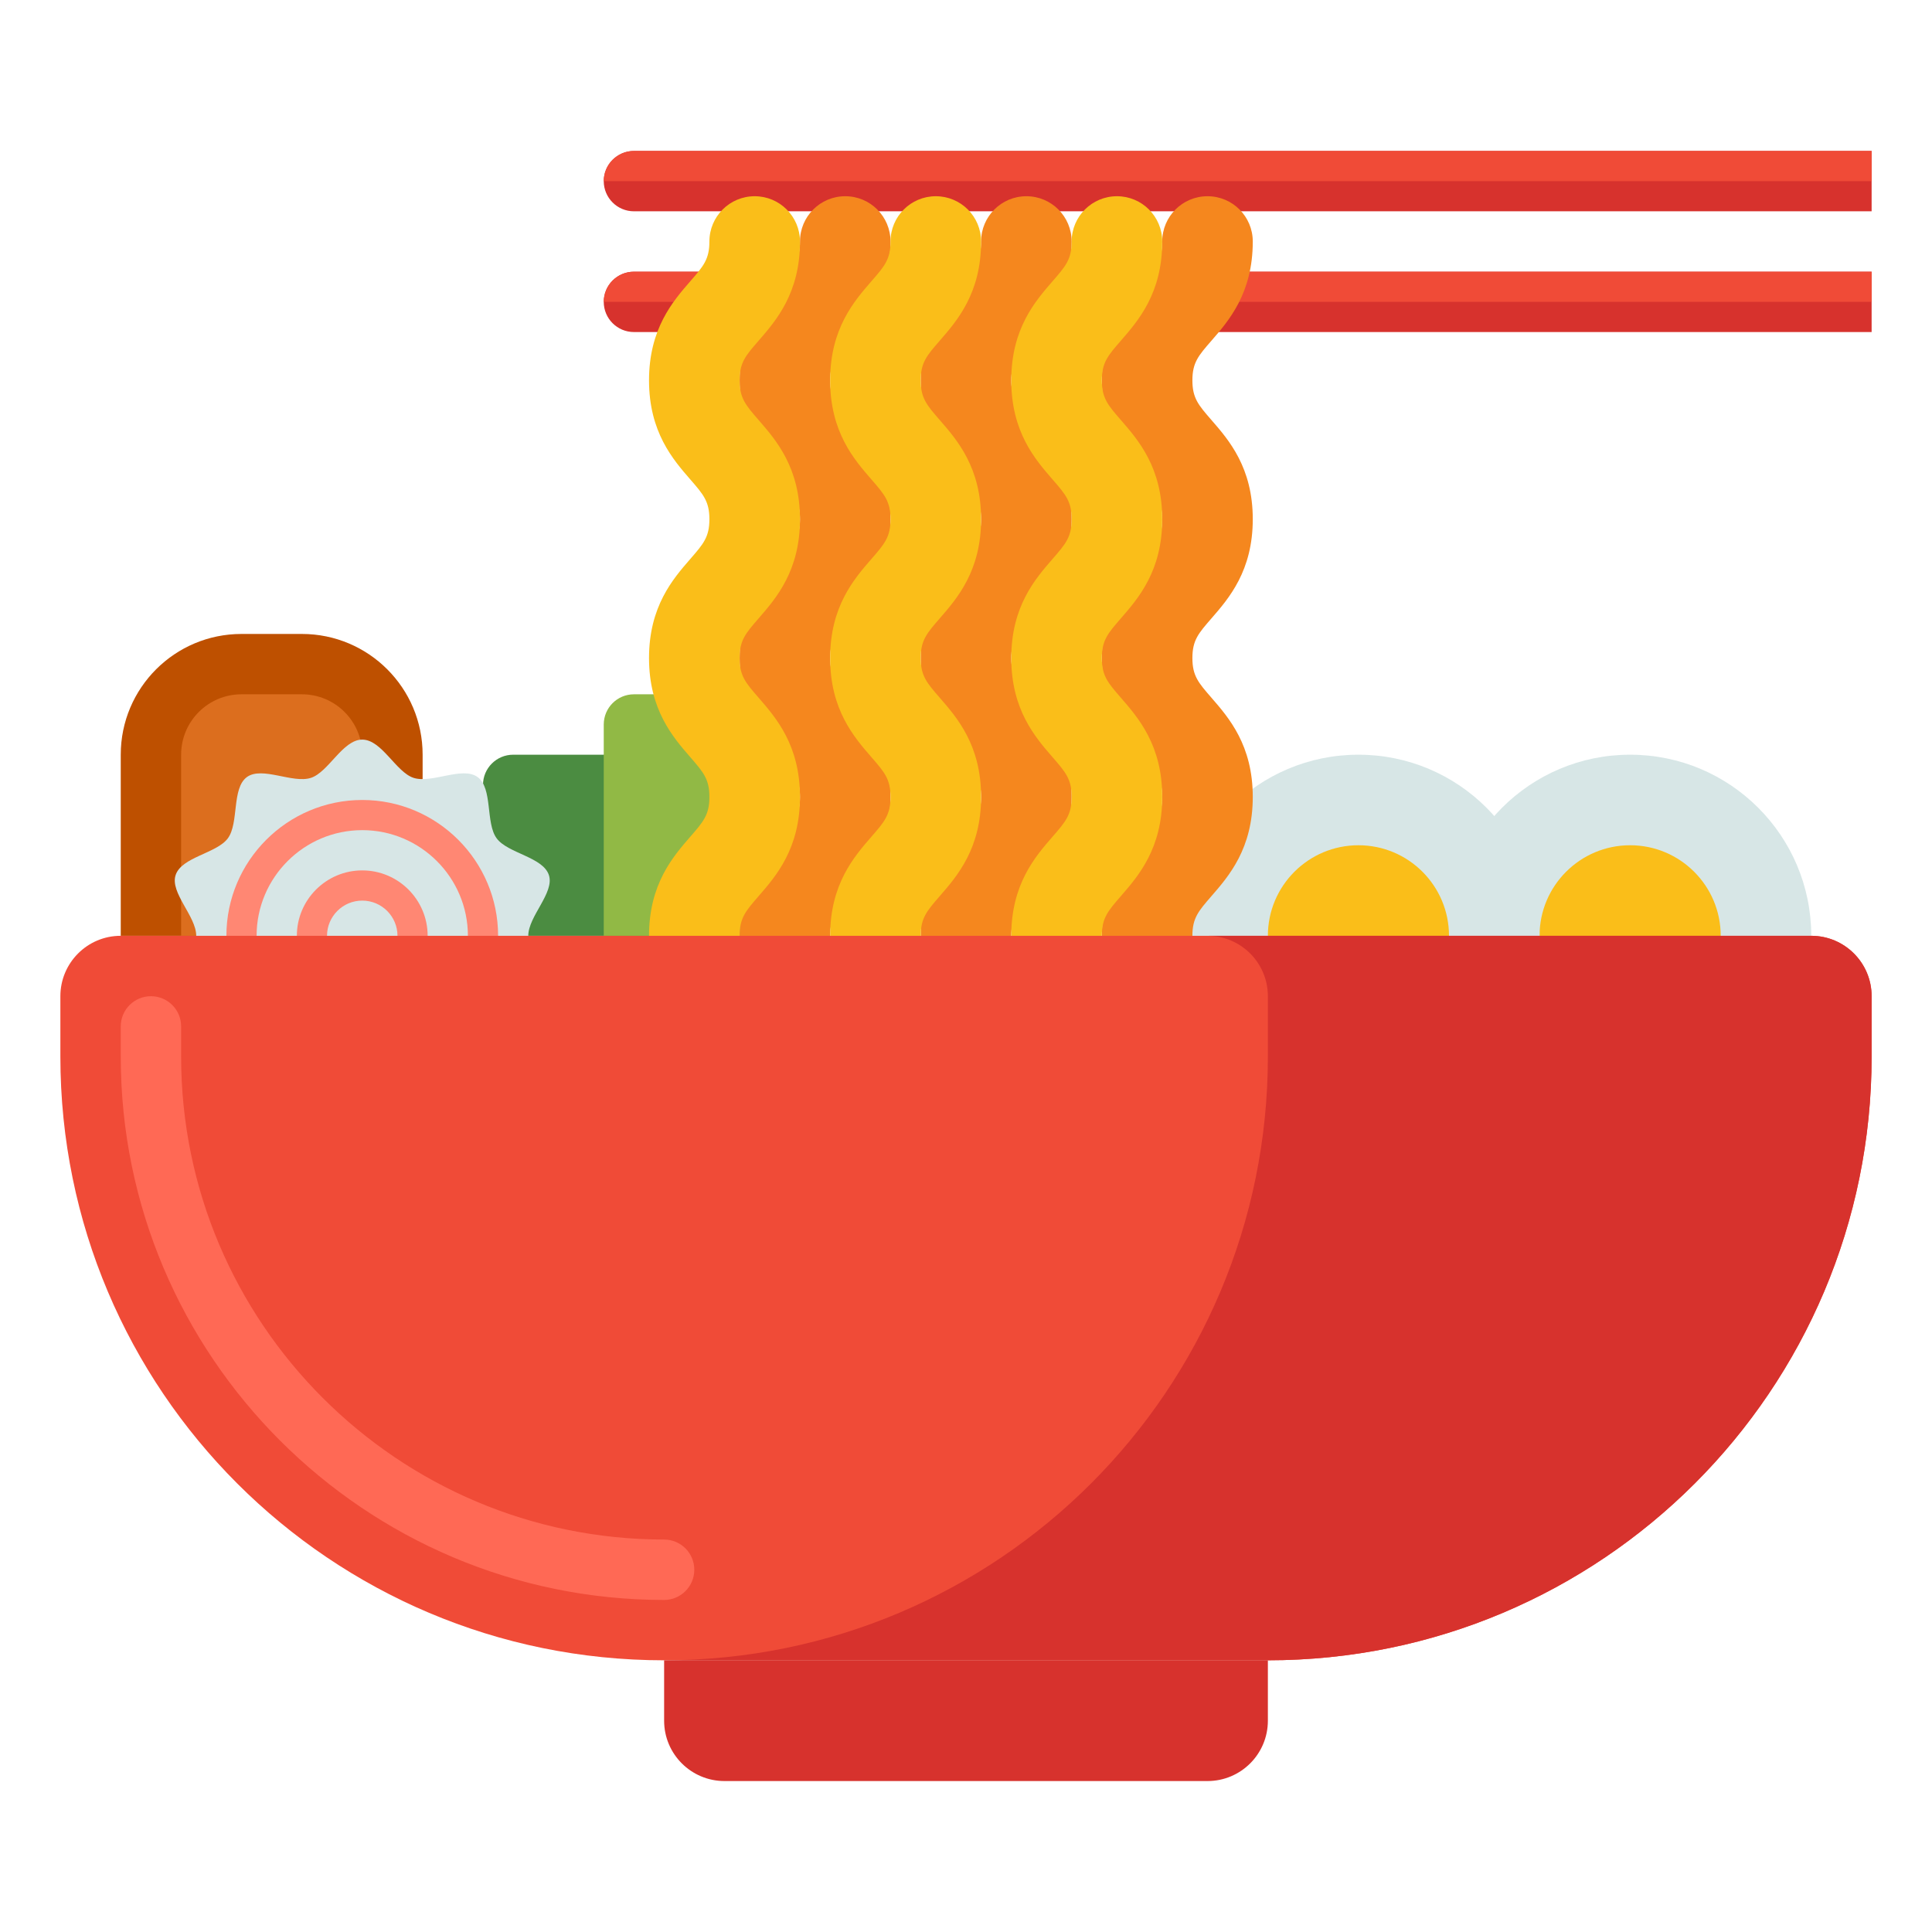 <svg width="60" height="60" viewBox="0 0 60 60" fill="none" xmlns="http://www.w3.org/2000/svg">
<path d="M9.375 19.688H7.5C5.429 19.688 3.75 21.366 3.75 23.438V29.062H13.125V23.438C13.125 21.366 11.446 19.688 9.375 19.688Z" fill="#BE5000"/>
<path d="M9.375 21.562H7.5C6.464 21.562 5.625 22.402 5.625 23.438V29.062H11.25V23.438C11.25 22.402 10.411 21.562 9.375 21.562Z" fill="#DC6E1E"/>
<path d="M15.938 23.438H19.688C20.205 23.438 20.625 23.857 20.625 24.375V29.062H15V24.375C15 23.857 15.42 23.438 15.938 23.438Z" fill="#4B8C41"/>
<path d="M19.688 21.562H23.438C23.955 21.562 24.375 21.982 24.375 22.5V29.062H18.75V22.5C18.75 21.982 19.17 21.562 19.688 21.562Z" fill="#91B945"/>
<path d="M50.625 34.688C53.732 34.688 56.25 32.169 56.25 29.062C56.25 25.956 53.732 23.438 50.625 23.438C47.518 23.438 45 25.956 45 29.062C45 32.169 47.518 34.688 50.625 34.688Z" fill="#D7E6E6"/>
<path d="M16.406 29.062C16.406 28.456 17.225 27.727 17.047 27.179C16.863 26.611 15.766 26.504 15.422 26.032C15.075 25.555 15.309 24.48 14.832 24.132C14.36 23.789 13.411 24.341 12.844 24.157C12.296 23.979 11.857 22.969 11.25 22.969C10.643 22.969 10.204 23.979 9.656 24.157C9.089 24.341 8.14 23.789 7.668 24.132C7.191 24.48 7.425 25.555 7.078 26.032C6.734 26.504 5.637 26.611 5.453 27.179C5.275 27.727 6.094 28.456 6.094 29.062C6.094 29.669 5.275 30.398 5.453 30.946C5.637 31.514 6.734 31.621 7.078 32.093C7.425 32.57 7.191 33.645 7.668 33.993C8.14 34.336 9.089 33.784 9.656 33.968C10.204 34.146 10.643 35.156 11.25 35.156C11.857 35.156 12.296 34.146 12.844 33.968C13.411 33.783 14.36 34.336 14.832 33.993C15.309 33.645 15.075 32.57 15.422 32.093C15.766 31.621 16.863 31.514 17.047 30.946C17.225 30.398 16.406 29.669 16.406 29.062Z" fill="#D7E6E6"/>
<path d="M11.25 33.281C8.924 33.281 7.031 31.389 7.031 29.062C7.031 26.736 8.924 24.844 11.25 24.844C13.576 24.844 15.469 26.736 15.469 29.062C15.469 31.389 13.576 33.281 11.25 33.281ZM11.25 25.781C9.441 25.781 7.969 27.253 7.969 29.062C7.969 30.872 9.441 32.344 11.25 32.344C13.059 32.344 14.531 30.872 14.531 29.062C14.531 27.253 13.059 25.781 11.25 25.781Z" fill="#FF8773"/>
<path d="M11.25 31.094C10.13 31.094 9.219 30.183 9.219 29.062C9.219 27.942 10.13 27.031 11.25 27.031C12.37 27.031 13.281 27.942 13.281 29.062C13.281 30.183 12.37 31.094 11.25 31.094ZM11.25 27.969C10.647 27.969 10.156 28.459 10.156 29.062C10.156 29.666 10.647 30.156 11.25 30.156C11.853 30.156 12.344 29.666 12.344 29.062C12.344 28.459 11.853 27.969 11.25 27.969Z" fill="#FF8773"/>
<path d="M50.625 31.875C52.178 31.875 53.438 30.616 53.438 29.062C53.438 27.509 52.178 26.25 50.625 26.25C49.072 26.25 47.812 27.509 47.812 29.062C47.812 30.616 49.072 31.875 50.625 31.875Z" fill="#FABE19"/>
<path d="M42.188 34.688C45.294 34.688 47.812 32.169 47.812 29.062C47.812 25.956 45.294 23.438 42.188 23.438C39.081 23.438 36.562 25.956 36.562 29.062C36.562 32.169 39.081 34.688 42.188 34.688Z" fill="#D7E6E6"/>
<path d="M42.188 31.875C43.741 31.875 45 30.616 45 29.062C45 27.509 43.741 26.25 42.188 26.25C40.634 26.25 39.375 27.509 39.375 29.062C39.375 30.616 40.634 31.875 42.188 31.875Z" fill="#FABE19"/>
<path d="M19.688 6.562H58.125V4.688H19.688C19.17 4.688 18.75 5.107 18.75 5.625C18.75 6.143 19.17 6.562 19.688 6.562Z" fill="#D7322D"/>
<path d="M19.688 10.312H58.125V8.438H19.688C19.17 8.438 18.75 8.857 18.75 9.375C18.75 9.893 19.17 10.312 19.688 10.312Z" fill="#D7322D"/>
<path d="M18.75 5.625H58.125V4.688H19.688C19.17 4.688 18.75 5.107 18.75 5.625Z" fill="#F04B37"/>
<path d="M18.75 9.375H58.125V8.438H19.688C19.17 8.438 18.75 8.857 18.75 9.375Z" fill="#F04B37"/>
<path d="M24.375 30.469C23.598 30.469 22.969 29.839 22.969 29.062C22.969 27.458 23.71 26.606 24.251 25.983C24.658 25.516 24.844 25.302 24.844 24.75C24.844 24.198 24.658 23.984 24.251 23.516C23.71 22.893 22.969 22.041 22.969 20.437C22.969 18.833 23.71 17.98 24.251 17.358C24.658 16.89 24.844 16.677 24.844 16.125C24.844 15.573 24.658 15.359 24.251 14.891C23.71 14.269 22.969 13.416 22.969 11.812C22.969 10.208 23.71 9.356 24.251 8.733C24.658 8.266 24.844 8.052 24.844 7.5C24.844 6.723 25.473 6.094 26.25 6.094C27.027 6.094 27.656 6.723 27.656 7.5C27.656 9.104 26.915 9.956 26.374 10.579C25.967 11.046 25.781 11.26 25.781 11.812C25.781 12.364 25.967 12.578 26.374 13.046C26.915 13.668 27.656 14.521 27.656 16.124C27.656 17.728 26.915 18.581 26.374 19.203C25.967 19.671 25.781 19.884 25.781 20.437C25.781 20.989 25.967 21.202 26.374 21.67C26.915 22.293 27.656 23.145 27.656 24.749C27.656 26.353 26.915 27.206 26.374 27.828C25.967 28.297 25.781 28.51 25.781 29.062C25.781 29.839 25.152 30.469 24.375 30.469Z" fill="#F5871E"/>
<path d="M21.562 30.469C20.786 30.469 20.156 29.839 20.156 29.062C20.156 27.458 20.898 26.606 21.439 25.983C21.846 25.516 22.031 25.302 22.031 24.75C22.031 24.198 21.846 23.984 21.439 23.516C20.898 22.893 20.156 22.041 20.156 20.437C20.156 18.833 20.898 17.98 21.439 17.358C21.846 16.89 22.031 16.677 22.031 16.125C22.031 15.573 21.846 15.359 21.439 14.891C20.898 14.269 20.156 13.416 20.156 11.812C20.156 10.208 20.898 9.356 21.439 8.733C21.846 8.266 22.031 8.052 22.031 7.5C22.031 6.723 22.661 6.094 23.438 6.094C24.214 6.094 24.844 6.723 24.844 7.5C24.844 9.104 24.102 9.956 23.561 10.579C23.154 11.046 22.969 11.26 22.969 11.812C22.969 12.364 23.154 12.578 23.561 13.046C24.102 13.668 24.844 14.521 24.844 16.124C24.844 17.728 24.102 18.581 23.561 19.203C23.154 19.671 22.969 19.884 22.969 20.437C22.969 20.989 23.154 21.202 23.561 21.67C24.102 22.293 24.844 23.145 24.844 24.749C24.844 26.353 24.102 27.206 23.561 27.828C23.154 28.297 22.969 28.51 22.969 29.062C22.969 29.839 22.339 30.469 21.562 30.469Z" fill="#FABE19"/>
<path d="M30 30.469C29.223 30.469 28.594 29.839 28.594 29.062C28.594 27.458 29.335 26.606 29.876 25.983C30.283 25.516 30.469 25.302 30.469 24.75C30.469 24.198 30.283 23.984 29.876 23.516C29.335 22.893 28.594 22.041 28.594 20.437C28.594 18.833 29.335 17.98 29.876 17.358C30.283 16.89 30.469 16.677 30.469 16.125C30.469 15.573 30.283 15.359 29.876 14.891C29.335 14.269 28.594 13.416 28.594 11.812C28.594 10.208 29.335 9.356 29.876 8.733C30.283 8.266 30.469 8.052 30.469 7.5C30.469 6.723 31.098 6.094 31.875 6.094C32.652 6.094 33.281 6.723 33.281 7.5C33.281 9.104 32.54 9.956 31.999 10.579C31.592 11.046 31.406 11.26 31.406 11.812C31.406 12.364 31.592 12.578 31.999 13.046C32.54 13.668 33.281 14.521 33.281 16.124C33.281 17.728 32.54 18.581 31.999 19.203C31.592 19.671 31.406 19.884 31.406 20.437C31.406 20.989 31.592 21.202 31.999 21.67C32.54 22.293 33.281 23.145 33.281 24.749C33.281 26.353 32.54 27.206 31.999 27.828C31.592 28.297 31.406 28.51 31.406 29.062C31.406 29.839 30.777 30.469 30 30.469Z" fill="#F5871E"/>
<path d="M27.188 30.469C26.411 30.469 25.781 29.839 25.781 29.062C25.781 27.458 26.523 26.606 27.064 25.983C27.471 25.516 27.656 25.302 27.656 24.75C27.656 24.198 27.471 23.984 27.064 23.516C26.523 22.893 25.781 22.041 25.781 20.437C25.781 18.833 26.523 17.98 27.064 17.358C27.471 16.89 27.656 16.677 27.656 16.125C27.656 15.573 27.471 15.359 27.064 14.891C26.523 14.269 25.781 13.416 25.781 11.812C25.781 10.208 26.523 9.356 27.064 8.733C27.471 8.266 27.656 8.052 27.656 7.5C27.656 6.723 28.286 6.094 29.062 6.094C29.839 6.094 30.469 6.723 30.469 7.5C30.469 9.104 29.727 9.956 29.186 10.579C28.779 11.046 28.594 11.26 28.594 11.812C28.594 12.364 28.779 12.578 29.186 13.046C29.727 13.668 30.469 14.521 30.469 16.124C30.469 17.728 29.727 18.581 29.186 19.203C28.779 19.671 28.594 19.884 28.594 20.437C28.594 20.989 28.779 21.202 29.186 21.67C29.727 22.293 30.469 23.145 30.469 24.749C30.469 26.353 29.727 27.206 29.186 27.828C28.779 28.297 28.594 28.51 28.594 29.062C28.594 29.839 27.964 30.469 27.188 30.469Z" fill="#FABE19"/>
<path d="M35.625 30.469C34.848 30.469 34.219 29.839 34.219 29.062C34.219 27.458 34.96 26.606 35.501 25.983C35.908 25.516 36.094 25.302 36.094 24.75C36.094 24.198 35.908 23.984 35.501 23.516C34.96 22.893 34.219 22.041 34.219 20.437C34.219 18.833 34.96 17.98 35.501 17.358C35.908 16.89 36.094 16.677 36.094 16.125C36.094 15.573 35.908 15.359 35.501 14.891C34.96 14.269 34.219 13.416 34.219 11.812C34.219 10.208 34.96 9.356 35.501 8.733C35.908 8.266 36.094 8.052 36.094 7.5C36.094 6.723 36.723 6.094 37.5 6.094C38.277 6.094 38.906 6.723 38.906 7.5C38.906 9.104 38.165 9.956 37.624 10.579C37.217 11.046 37.031 11.26 37.031 11.812C37.031 12.364 37.217 12.578 37.624 13.046C38.165 13.668 38.906 14.521 38.906 16.124C38.906 17.728 38.165 18.581 37.624 19.203C37.217 19.671 37.031 19.884 37.031 20.437C37.031 20.989 37.217 21.202 37.624 21.67C38.165 22.293 38.906 23.145 38.906 24.749C38.906 26.353 38.165 27.206 37.624 27.828C37.217 28.297 37.031 28.51 37.031 29.062C37.031 29.839 36.402 30.469 35.625 30.469Z" fill="#F5871E"/>
<path d="M32.812 30.469C32.036 30.469 31.406 29.839 31.406 29.062C31.406 27.458 32.148 26.606 32.689 25.983C33.096 25.516 33.281 25.302 33.281 24.75C33.281 24.198 33.096 23.984 32.689 23.516C32.148 22.893 31.406 22.041 31.406 20.437C31.406 18.833 32.148 17.98 32.689 17.358C33.096 16.89 33.281 16.677 33.281 16.125C33.281 15.573 33.096 15.359 32.689 14.891C32.148 14.269 31.406 13.416 31.406 11.812C31.406 10.208 32.148 9.356 32.689 8.733C33.096 8.266 33.281 8.052 33.281 7.5C33.281 6.723 33.911 6.094 34.688 6.094C35.464 6.094 36.094 6.723 36.094 7.5C36.094 9.104 35.352 9.956 34.811 10.579C34.404 11.046 34.219 11.26 34.219 11.812C34.219 12.364 34.404 12.578 34.811 13.046C35.352 13.668 36.094 14.521 36.094 16.124C36.094 17.728 35.352 18.581 34.811 19.203C34.404 19.671 34.219 19.884 34.219 20.437C34.219 20.989 34.404 21.202 34.811 21.67C35.352 22.293 36.094 23.145 36.094 24.749C36.094 26.353 35.352 27.206 34.811 27.828C34.404 28.297 34.219 28.51 34.219 29.062C34.219 29.839 33.589 30.469 32.812 30.469Z" fill="#FABE19"/>
<path d="M39.375 51.562H20.625C10.27 51.562 1.875 43.168 1.875 32.812V30.938C1.875 29.902 2.714 29.062 3.75 29.062H56.25C57.286 29.062 58.125 29.902 58.125 30.938V32.812C58.125 43.168 49.73 51.562 39.375 51.562Z" fill="#F04B37"/>
<path d="M20.625 49.688C11.32 49.688 3.75 42.117 3.75 32.812V31.875C3.75 31.357 4.17 30.938 4.688 30.938C5.205 30.938 5.625 31.357 5.625 31.875V32.812C5.625 41.084 12.354 47.812 20.625 47.812C21.143 47.812 21.562 48.232 21.562 48.75C21.562 49.268 21.143 49.688 20.625 49.688Z" fill="#FF6955"/>
<path d="M56.25 29.062H37.5C38.536 29.062 39.375 29.902 39.375 30.938V32.812C39.375 43.168 30.98 51.562 20.625 51.562H39.375C49.73 51.562 58.125 43.168 58.125 32.812V30.938C58.125 29.902 57.286 29.062 56.25 29.062Z" fill="#D7322D"/>
<path d="M37.5 55.312H22.5C21.464 55.312 20.625 54.473 20.625 53.438V51.562H39.375V53.438C39.375 54.473 38.536 55.312 37.5 55.312Z" fill="#D7322D"/>
</svg>
